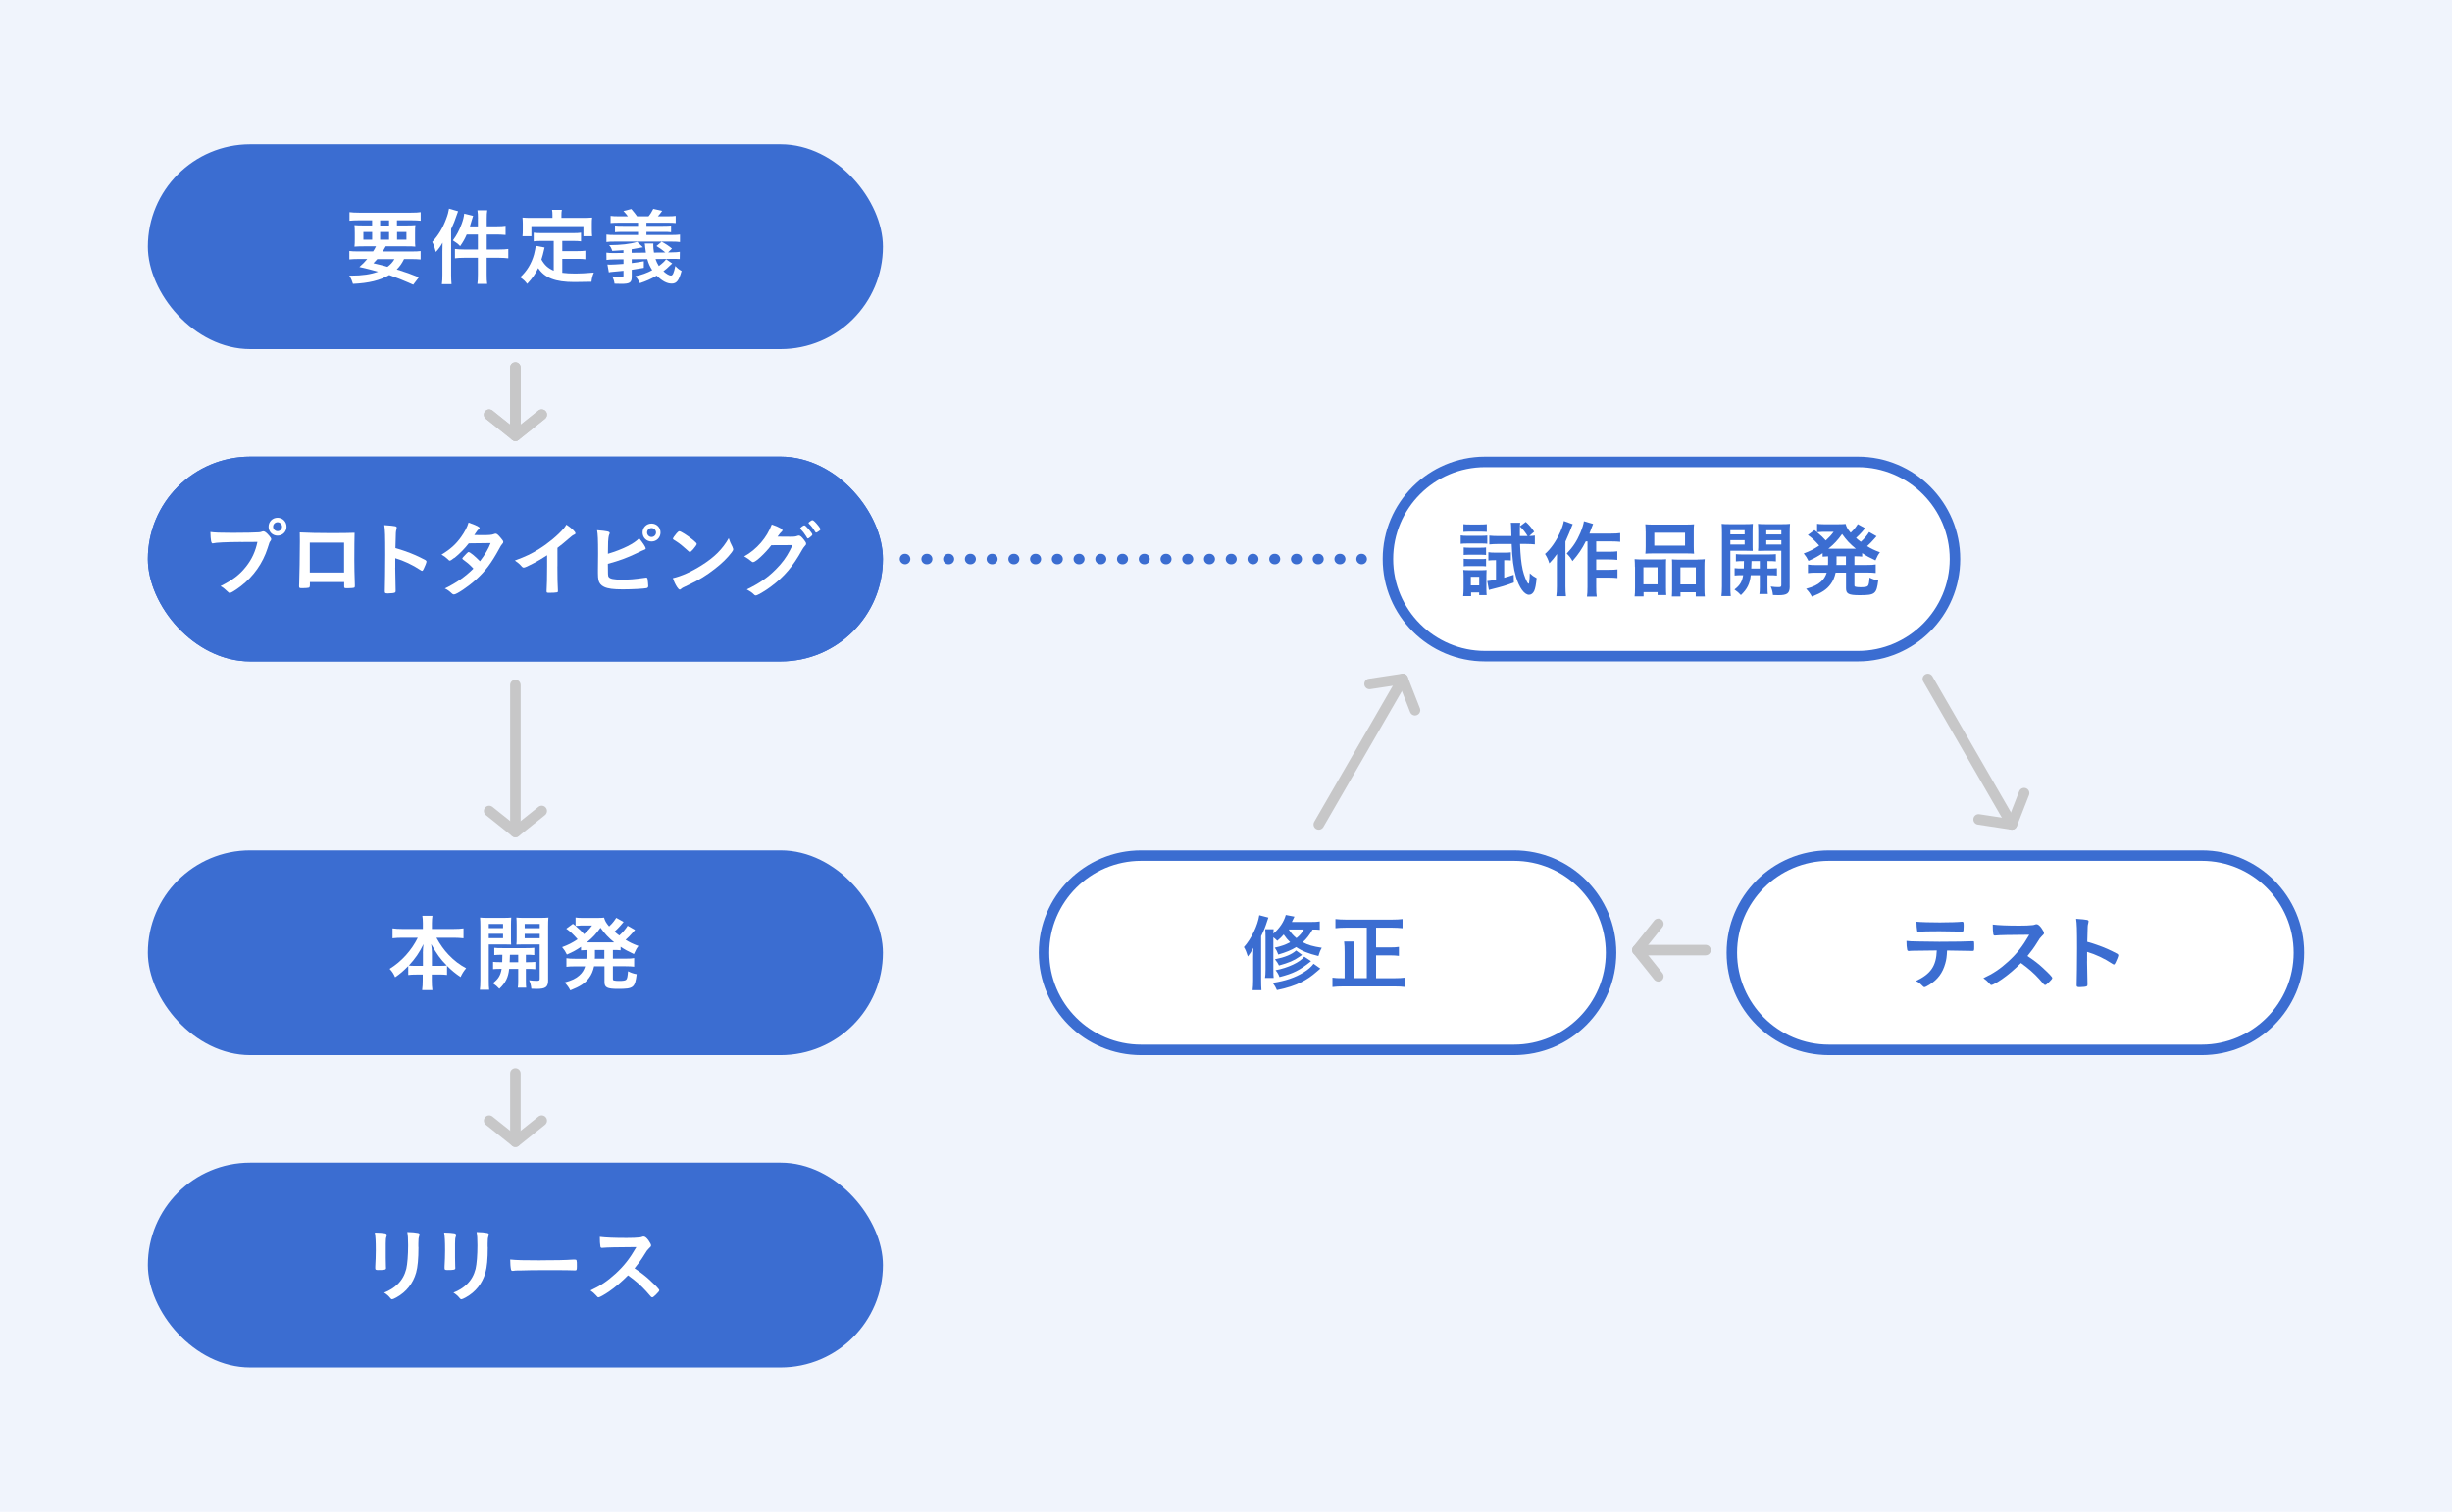 <?xml version="1.0" encoding="UTF-8"?><svg id="b" xmlns="http://www.w3.org/2000/svg" viewBox="0 0 467 288"><defs><style>.d{fill:#fff;}.e{fill:#f0f4fc;}.f{fill:#c7c7c8;}.g{fill:#3b6dd1;}</style></defs><g id="c"><g><rect class="e" width="467" height="288"/><g><g><rect class="g" x="28.16" y="27.5" width="140" height="39" rx="19.5" ry="19.5"/><g><path class="d" d="M71.05,47.91c.26-.4,.34-.53,.56-.98h-2.32c-.78,0-1.34,.02-1.78,.06,.05-.45,.06-.82,.06-1.49v-1.06c0-.69-.02-1.1-.06-1.55,.53,.05,.96,.06,1.71,.06h1.65v-.98h-2.53c-.72,0-1.3,.03-1.78,.08v-1.63c.45,.06,1.04,.1,1.9,.1h9.75c.9,0,1.49-.03,1.91-.1v1.63c-.5-.05-1.06-.08-1.78-.08h-2.74v.98h1.78c.8,0,1.25-.02,1.73-.06-.05,.4-.06,.8-.06,1.54v1.06c0,.77,0,1.12,.05,1.5-.35-.05-.88-.06-1.75-.06h-3.89c-.32,.59-.34,.61-.56,.98h5.43c.91,0,1.34-.02,1.78-.08v1.6c-.5-.05-1.04-.08-1.78-.08h-1.38c-.4,.82-.8,1.39-1.39,1.98,1.9,.59,2.51,.82,4.21,1.5l-1.07,1.41c-.38-.16-.7-.3-.9-.4q-1.3-.59-3.67-1.44c-1.78,1.02-3.89,1.54-6.91,1.68-.19-.62-.3-.9-.7-1.57h.34c2.13,0,3.76-.24,5.15-.75-1.63-.45-1.84-.5-3.57-.9,.7-.62,.99-.91,1.5-1.52h-1.63c-.74,0-1.28,.03-1.78,.08v-1.6c.43,.06,.91,.08,1.78,.08h2.74Zm-1.84-3.71v1.47h1.67v-1.47h-1.67Zm2.66,5.15c-.22,.26-.35,.4-.75,.8q.54,.14,1.76,.42c.18,.05,.38,.11,.91,.26,.58-.42,.99-.87,1.34-1.47h-3.26Zm.53-6.39h1.7v-.98h-1.7v.98Zm0,2.71h1.7v-1.47h-1.7v1.47Zm3.22,0h1.79v-1.47h-1.79v1.47Z"/><path class="d" d="M84.26,47.91c0-.53,0-.86,.03-1.68-.37,.69-.71,1.17-1.28,1.78-.26-.99-.38-1.36-.69-1.91,1.17-1.26,2-2.64,2.64-4.35,.32-.83,.46-1.39,.56-2l1.73,.5c-.1,.24-.13,.32-.26,.71-.38,1.15-.54,1.55-1.07,2.69v8.71c0,.67,.03,1.2,.08,1.78h-1.84c.08-.61,.1-1.07,.1-1.79v-4.42Zm6.77-6.23c0-.72-.02-1.1-.1-1.62h1.87c-.08,.51-.1,.86-.1,1.63v1.42h1.92c.77,0,1.23-.03,1.67-.1v1.75c-.74-.06-1.15-.08-1.65-.08h-1.94v2.85h2.4c.74,0,1.22-.03,1.71-.1v1.78c-.51-.06-1.06-.1-1.7-.1h-2.42v3.2c0,.85,.02,1.22,.1,1.78h-1.87c.08-.56,.1-.98,.1-1.78v-3.2h-2.64c-.71,0-1.26,.03-1.73,.1v-1.78c.45,.06,.98,.1,1.73,.1h2.64v-2.85h-2.13c-.37,.85-.67,1.38-1.25,2.22-.43-.46-.51-.53-1.38-1.1,.71-.96,1.22-1.94,1.67-3.15,.27-.75,.42-1.34,.48-1.95l1.7,.42c-.11,.35-.14,.45-.29,.93-.13,.48-.19,.67-.32,1.07h1.52v-1.44Z"/><path class="d" d="M105.48,45.9h-2.26c-.67,0-1.12,.02-1.57,.08v-1.65c.42,.06,.85,.08,1.57,.08h5.87c.74,0,1.15-.02,1.57-.08v1.65c-.42-.06-.88-.08-1.57-.08h-2v1.94h2.88c.7,0,1.1-.02,1.52-.08v1.63c-.45-.06-.85-.08-1.52-.08h-2.88v2.66c.77,.1,1.58,.14,2.51,.14,.88,0,1.92-.05,3.5-.18-.26,.62-.37,1.02-.45,1.75-1.23,.03-2.1,.05-3.28,.05-3.6,0-5.62-.78-6.87-2.66-.51,1.1-1.09,1.92-2.1,3.01-.42-.56-.62-.75-1.33-1.26,1.25-1.12,2.16-2.61,2.64-4.34,.16-.61,.3-1.31,.3-1.65l1.71,.32c-.06,.24-.08,.29-.22,.91-.06,.32-.13,.53-.38,1.38,.62,1.09,1.25,1.66,2.34,2.13v-5.67Zm-.26-4.95c0-.38-.02-.64-.08-.98h1.87c-.06,.34-.08,.56-.08,.96v.58h4.15c.62,0,1.17-.02,1.7-.06-.05,.37-.06,.7-.06,1.14v1.2c0,.46,.02,.82,.06,1.22h-1.66v-1.94h-9.91v1.94h-1.7c.05-.37,.06-.7,.06-1.22v-1.2c0-.4-.02-.8-.06-1.14,.53,.05,1.07,.06,1.71,.06h4v-.56Z"/><path class="d" d="M128.03,50.19q-.11,.1-.42,.38c-.42,.42-.78,.75-1.26,1.1,.51,.48,1.12,.83,1.42,.83,.35,0,.56-.43,.85-1.83,.37,.42,.75,.72,1.19,.94-.5,1.83-.95,2.42-1.87,2.42s-1.84-.5-2.87-1.52c-1.12,.66-2,1.04-3.2,1.44-.24-.53-.48-.9-.87-1.33,1.14-.22,2.29-.64,3.22-1.15-.46-.72-.69-1.23-.94-2.11l-2.96,.02v.74c.96-.11,1.23-.16,2.3-.35v1.26c-.88,.16-1.57,.27-2.3,.37v1.34c0,1.09-.38,1.34-1.97,1.34-.34,0-.5,0-1.31-.03-.06-.48-.18-.86-.42-1.39,.64,.08,1.23,.13,1.62,.13,.45,0,.51-.03,.51-.29v-.91c-.32,.03-.51,.05-.83,.08-.61,.05-1.03,.08-1.19,.11q-.22,.03-.48,.05c-.08,0-.16,.02-.29,.06l-.27-1.5c.26,.03,.4,.03,.5,.03,.51,0,1.31-.05,2.56-.14v-.88l-1.75,.02c-.7,.02-1.06,.03-1.49,.1l-.02-1.39c.43,.06,.77,.08,1.22,.08h.27l1.76-.02v-.53q-.54,.05-2.13,.14c-.21-.59-.32-.82-.61-1.09,2.32-.02,4-.22,5.36-.62l1.1,1.02q-1.54,.29-2.16,.38v.67l2.72-.03q-.1-.61-.13-.96c-.03-.45-.05-.59-.1-.78h1.65c-.02,.1-.02,.14-.02,.27,0,.4,.03,.86,.13,1.46l2.18-.02c-.54-.46-1.17-.91-1.7-1.22l.98-.83c.85,.46,1.33,.78,1.97,1.31l-.74,.72h.59c.9-.02,1.23-.03,1.65-.11l-.02,1.38c-.27-.03-.38-.03-.67-.03h-.96l-2.99,.03c.19,.53,.35,.86,.64,1.33,.67-.5,1.15-.94,1.38-1.3l1.15,.8Zm-8.44-8.98c-.26-.35-.43-.56-.85-1.01l1.5-.38q.74,.86,1.09,1.39h2.19c.34-.4,.62-.85,.9-1.42l1.7,.38c-.29,.42-.58,.77-.83,1.04h1.82c.83,0,1.18-.02,1.58-.08v1.36c-.48-.05-.86-.06-1.58-.06h-3.99v.59h3.17c.82,0,1.15-.02,1.52-.06v1.28c-.48-.05-.72-.06-1.52-.06h-3.17v.59h4.77c.75,0,1.2-.03,1.62-.08v1.42c-.45-.06-.82-.08-1.62-.08h-10.77c-.82,0-1.23,.02-1.62,.08v-1.42c.43,.06,.87,.08,1.62,.08h4.4v-.59h-2.87c-.8,0-1.06,.02-1.52,.06v-1.28c.38,.05,.71,.06,1.52,.06h2.87v-.59h-3.63c-.72,0-1.09,.02-1.6,.06v-1.36c.43,.06,.8,.08,1.6,.08h1.7Z"/></g></g><g><rect class="g" x="28.16" y="87" width="140" height="39" rx="19.5" ry="19.5"/><g><path class="d" d="M45.96,103.25c-2.87,.02-4.88,.11-5.39,.26-.02,.02-.03,.02-.05,.02-.3,0-.4-.53-.45-2.18,.78,.11,1.81,.16,4.18,.16,2.14,0,4.66-.05,5.06-.1,.29-.03,.38-.05,.67-.16,.08-.03,.11-.03,.18-.03,.27,0,.61,.26,1.12,.86,.3,.38,.37,.48,.37,.66,0,.11-.05,.21-.16,.35-.16,.19-.18,.24-.53,1.36-.9,2.82-2.67,5.35-5.07,7.2-.96,.74-1.87,1.3-2.11,1.3-.18,0-.21-.02-.58-.38-.43-.43-.77-.69-1.2-.91,2.35-1.18,3.63-2.16,4.87-3.73,1.1-1.39,1.79-2.9,2.16-4.69q-1.25,.02-3.06,.02Zm8.61-2.91c0,.96-.75,1.71-1.71,1.71s-1.71-.75-1.71-1.71,.75-1.71,1.71-1.71,1.71,.75,1.71,1.71Zm-2.56,0c0,.46,.38,.85,.85,.85s.85-.38,.85-.85-.38-.85-.85-.85-.85,.38-.85,.85Z"/><path class="d" d="M59,111.61c0,.18-.05,.29-.14,.34-.13,.05-.7,.1-1.31,.1-.54,0-.59-.03-.59-.42,0-.08,0-.26,.02-.51,.05-.85,.13-6,.13-8.04,0-.42,0-1.18-.02-1.65,1.39,.08,3.58,.13,5.97,.13,1.95,0,3.49-.02,4.47-.06-.03,.66-.05,3.17-.05,5.25,0,1.22,.03,2.71,.1,4.66v.22c0,.19-.03,.29-.13,.32-.1,.06-.74,.11-1.26,.11-.61,0-.64-.02-.64-.35v-.82h-6.53v.72Zm6.53-8.24h-6.53v5.7h6.53v-5.7Z"/><path class="d" d="M75.27,108.15c0,.98,.05,3.59,.08,4.34v.08c0,.14-.03,.26-.11,.3-.11,.1-.75,.18-1.34,.18-.51,0-.61-.05-.61-.37v-.06c.03-.42,.08-5.03,.08-6.93,0-3.68-.03-4.72-.18-5.65,1.15,.08,1.67,.13,2.13,.22,.16,.05,.24,.13,.24,.26q0,.08-.06,.35c-.06,.19-.1,.42-.11,.67,0,.03-.03,.99-.08,2.88q1.14,.32,1.79,.56c1.6,.56,2.51,.98,3.94,1.73,.13,.1,.19,.18,.19,.27,0,.16-.29,.93-.54,1.41-.13,.27-.21,.35-.3,.35-.06,0-.14-.03-.26-.11-1.57-1.04-3.22-1.81-4.85-2.29v1.81Z"/><path class="d" d="M86.54,106.26c-.48,.38-.74,.54-.86,.54s-.14,0-.45-.32c-.29-.29-.69-.58-1.14-.82,1.71-1.04,2.74-1.97,3.73-3.36,.67-.94,1.17-1.87,1.42-2.75,1.7,.62,2.1,.83,2.1,1.06,0,.08-.05,.14-.21,.26-.16,.11-.37,.4-.8,1.06h.29c.56,.02,.96,.02,1.06,.02,1.55,0,1.95-.03,2.45-.22,.13-.05,.18-.06,.27-.06,.22,0,.45,.18,.94,.77,.4,.45,.51,.64,.51,.82,0,.14-.05,.22-.22,.4-.13,.13-.32,.43-.56,.9-1.5,2.74-2.62,4.24-4.43,5.87-1.42,1.3-3.68,2.82-4.18,2.82-.14,0-.27-.06-.4-.19-.48-.46-.88-.75-1.34-.95,2.21-1.07,3.92-2.27,5.44-3.79q-.11-.11-.46-.48c-.34-.35-.7-.66-1.52-1.26-.1-.08-.13-.13-.13-.19,0-.08,.21-.32,.77-.9,.27-.27,.34-.32,.43-.32,.26,0,1.2,.77,2.16,1.75,.96-1.25,1.65-2.43,2.03-3.46q-1.83,.03-4.16,.05c-.74,.96-1.66,1.91-2.74,2.79Z"/><path class="d" d="M106.16,107.89c0,2.02,.03,3.51,.1,4.59v.11c0,.18-.05,.24-.21,.26-.21,.05-.88,.08-1.41,.08-.5,0-.54-.03-.54-.3v-.08c.06-.82,.1-2.64,.1-4.66v-2.11c-1.09,.7-1.62,1.02-2.54,1.5-1.15,.61-1.71,.85-1.92,.85-.13,0-.22-.05-.34-.18-.46-.53-.72-.74-1.34-1.17,2.05-.75,3.22-1.31,4.64-2.21,1.76-1.1,3.6-2.64,4.64-3.87,.22-.26,.32-.4,.53-.75,1.01,.67,1.73,1.34,1.73,1.65,0,.1-.06,.18-.26,.26-.29,.13-.4,.21-1.15,.86-.71,.62-1.39,1.18-2.02,1.65v3.52Z"/><path class="d" d="M115.91,109.89c.24,.38,.96,.53,2.51,.53s2.26-.06,4.5-.37c.05-.02,.1-.02,.14-.02,.16,0,.24,.08,.27,.26,.05,.26,.13,1.06,.13,1.33,0,.24-.08,.35-.3,.42-.5,.11-2.74,.24-4.56,.24s-2.8-.13-3.55-.48c-.58-.27-.93-.72-1.06-1.26-.08-.4-.11-.75-.11-1.39v-.62c.03-1.68,.03-1.89,.03-2.99,0-2.77-.05-3.78-.19-4.53,1.97,.16,2.4,.26,2.4,.56,0,.08-.02,.11-.1,.29-.05,.11-.1,.32-.14,.64-.06,.48-.08,.85-.08,1.7-.02,.62-.02,1.06-.02,1.3,2.77-.82,5.03-1.94,5.95-2.96,.78,.98,1.25,1.71,1.25,1.94,0,.14-.06,.19-.38,.3-.22,.08-.64,.26-1.26,.58-1.97,.94-3.38,1.46-5.57,2.05,0,2,.02,2.3,.14,2.51Zm9.89-8.44c0,.96-.75,1.71-1.71,1.71s-1.71-.75-1.71-1.71,.75-1.71,1.71-1.71,1.71,.75,1.71,1.71Zm-2.56,0c0,.46,.38,.85,.85,.85s.85-.38,.85-.85-.38-.85-.85-.85-.85,.38-.85,.85Z"/><path class="d" d="M139.53,104.28c.08,.16,.11,.27,.11,.37,0,.16-.06,.27-.27,.56-.88,1.15-1.83,2.08-3.25,3.18-1.6,1.25-2.96,2.08-4.88,2.99-1.23,.58-1.3,.61-1.49,.78-.13,.13-.19,.16-.29,.16-.14,0-.27-.13-.51-.48-.32-.48-.62-1.14-.8-1.7,1.62-.37,3.55-1.23,5.43-2.42,2.47-1.55,4.02-3.09,5.22-5.19,.18,.59,.32,.91,.74,1.73Zm-10.66-2.69c.27-.3,.38-.38,.53-.38,.3,.02,1.5,.78,2.5,1.58,.61,.5,.8,.7,.8,.86,0,.11-.29,.54-.67,.98-.35,.4-.53,.54-.66,.54q-.11,0-.77-.62c-.42-.4-1.25-1.07-1.67-1.33q-.56-.37-.67-.43c-.06-.05-.1-.1-.1-.14,0-.14,.3-.59,.71-1.06Z"/><path class="d" d="M146.91,103.86c-1.1,1.47-2.99,3.23-3.46,3.23-.14,0-.21-.03-.53-.3-.24-.21-.66-.5-1.18-.8,1.14-.61,2.3-1.57,3.19-2.61,.94-1.12,1.5-2.05,2.06-3.46,.78,.26,1.2,.45,1.73,.74,.22,.13,.3,.22,.3,.37,0,.11-.05,.21-.19,.3-.16,.13-.32,.32-.74,.9l2.38,.02c.86,0,1.02-.02,1.5-.19,.06-.02,.11-.03,.18-.03,.26,0,.53,.24,.99,.83,.3,.38,.38,.54,.38,.72s-.05,.26-.27,.48c-.13,.13-.34,.43-.5,.72-1.73,3.12-3.39,5.09-5.94,6.98-1.1,.83-2.56,1.68-2.87,1.68-.13,0-.24-.06-.38-.22-.27-.29-.7-.59-1.33-.93,2.34-1.12,3.97-2.24,5.57-3.86,1.14-1.14,1.94-2.22,2.64-3.57,.14-.27,.24-.48,.5-1.01l-4.05,.02Zm7.62-1.73c-.35,.3-.56,.45-.66,.45s-.1,0-.38-.48c-.26-.43-.64-.93-1.01-1.3-.06-.06-.08-.1-.08-.14,0-.13,.61-.58,.78-.58,.13,0,.32,.16,.8,.7,.43,.5,.74,.93,.74,1.04s-.05,.18-.19,.3Zm.72-.82c-.38-.66-.75-1.12-1.18-1.54-.06-.06-.08-.1-.08-.13,0-.08,.08-.16,.35-.35,.21-.16,.3-.19,.42-.19,.18,.02,.59,.42,1.14,1.12,.22,.29,.37,.53,.37,.61s-.05,.16-.24,.3c-.26,.19-.5,.34-.59,.34-.06,0-.11-.03-.18-.16Z"/></g></g><g><path class="f" d="M98.16,84c-.55,0-1-.45-1-1v-13c0-.55,.45-1,1-1s1,.45,1,1v13c0,.55-.45,1-1,1Z"/><path class="f" d="M98.16,84c-.22,0-.44-.07-.62-.22l-5-4c-.43-.35-.5-.97-.16-1.41,.35-.43,.97-.5,1.41-.16l4.38,3.5,4.38-3.5c.43-.35,1.06-.27,1.41,.16,.34,.43,.27,1.06-.16,1.41l-5,4c-.18,.15-.4,.22-.62,.22Z"/></g><g><rect class="g" x="28.16" y="87" width="140" height="39" rx="19.5" ry="19.5"/><g><path class="d" d="M45.96,103.25c-2.87,.02-4.88,.11-5.39,.26-.02,.02-.03,.02-.05,.02-.3,0-.4-.53-.45-2.18,.78,.11,1.81,.16,4.18,.16,2.14,0,4.66-.05,5.06-.1,.29-.03,.38-.05,.67-.16,.08-.03,.11-.03,.18-.03,.27,0,.61,.26,1.12,.86,.3,.38,.37,.48,.37,.66,0,.11-.05,.21-.16,.35-.16,.19-.18,.24-.53,1.36-.9,2.82-2.67,5.35-5.07,7.2-.96,.74-1.87,1.3-2.11,1.3-.18,0-.21-.02-.58-.38-.43-.43-.77-.69-1.2-.91,2.35-1.18,3.63-2.16,4.87-3.73,1.1-1.39,1.79-2.9,2.16-4.69q-1.25,.02-3.06,.02Zm8.61-2.91c0,.96-.75,1.71-1.71,1.71s-1.71-.75-1.71-1.71,.75-1.71,1.71-1.71,1.71,.75,1.71,1.71Zm-2.56,0c0,.46,.38,.85,.85,.85s.85-.38,.85-.85-.38-.85-.85-.85-.85,.38-.85,.85Z"/><path class="d" d="M59,111.61c0,.18-.05,.29-.14,.34-.13,.05-.7,.1-1.31,.1-.54,0-.59-.03-.59-.42,0-.08,0-.26,.02-.51,.05-.85,.13-6,.13-8.04,0-.42,0-1.18-.02-1.65,1.39,.08,3.58,.13,5.97,.13,1.95,0,3.49-.02,4.47-.06-.03,.66-.05,3.17-.05,5.25,0,1.22,.03,2.71,.1,4.66v.22c0,.19-.03,.29-.13,.32-.1,.06-.74,.11-1.26,.11-.61,0-.64-.02-.64-.35v-.82h-6.53v.72Zm6.53-8.24h-6.53v5.7h6.53v-5.7Z"/><path class="d" d="M75.27,108.15c0,.98,.05,3.59,.08,4.34v.08c0,.14-.03,.26-.11,.3-.11,.1-.75,.18-1.34,.18-.51,0-.61-.05-.61-.37v-.06c.03-.42,.08-5.03,.08-6.93,0-3.68-.03-4.72-.18-5.65,1.15,.08,1.67,.13,2.13,.22,.16,.05,.24,.13,.24,.26q0,.08-.06,.35c-.06,.19-.1,.42-.11,.67,0,.03-.03,.99-.08,2.88q1.14,.32,1.79,.56c1.6,.56,2.51,.98,3.94,1.73,.13,.1,.19,.18,.19,.27,0,.16-.29,.93-.54,1.41-.13,.27-.21,.35-.3,.35-.06,0-.14-.03-.26-.11-1.57-1.04-3.22-1.81-4.85-2.29v1.81Z"/><path class="d" d="M86.54,106.26c-.48,.38-.74,.54-.86,.54s-.14,0-.45-.32c-.29-.29-.69-.58-1.14-.82,1.71-1.04,2.74-1.97,3.73-3.36,.67-.94,1.17-1.87,1.42-2.75,1.7,.62,2.1,.83,2.1,1.06,0,.08-.05,.14-.21,.26-.16,.11-.37,.4-.8,1.06h.29c.56,.02,.96,.02,1.06,.02,1.55,0,1.95-.03,2.45-.22,.13-.05,.18-.06,.27-.06,.22,0,.45,.18,.94,.77,.4,.45,.51,.64,.51,.82,0,.14-.05,.22-.22,.4-.13,.13-.32,.43-.56,.9-1.5,2.74-2.62,4.24-4.43,5.87-1.42,1.3-3.68,2.82-4.18,2.82-.14,0-.27-.06-.4-.19-.48-.46-.88-.75-1.34-.95,2.21-1.07,3.92-2.27,5.44-3.79q-.11-.11-.46-.48c-.34-.35-.7-.66-1.52-1.26-.1-.08-.13-.13-.13-.19,0-.08,.21-.32,.77-.9,.27-.27,.34-.32,.43-.32,.26,0,1.2,.77,2.16,1.75,.96-1.25,1.65-2.43,2.03-3.46q-1.83,.03-4.16,.05c-.74,.96-1.66,1.91-2.74,2.79Z"/><path class="d" d="M106.16,107.89c0,2.02,.03,3.51,.1,4.59v.11c0,.18-.05,.24-.21,.26-.21,.05-.88,.08-1.41,.08-.5,0-.54-.03-.54-.3v-.08c.06-.82,.1-2.64,.1-4.66v-2.11c-1.09,.7-1.62,1.02-2.54,1.5-1.15,.61-1.71,.85-1.92,.85-.13,0-.22-.05-.34-.18-.46-.53-.72-.74-1.34-1.17,2.05-.75,3.22-1.31,4.64-2.21,1.76-1.1,3.6-2.64,4.64-3.87,.22-.26,.32-.4,.53-.75,1.01,.67,1.73,1.34,1.73,1.65,0,.1-.06,.18-.26,.26-.29,.13-.4,.21-1.15,.86-.71,.62-1.39,1.18-2.02,1.65v3.52Z"/><path class="d" d="M115.91,109.89c.24,.38,.96,.53,2.51,.53s2.26-.06,4.5-.37c.05-.02,.1-.02,.14-.02,.16,0,.24,.08,.27,.26,.05,.26,.13,1.06,.13,1.33,0,.24-.08,.35-.3,.42-.5,.11-2.74,.24-4.56,.24s-2.8-.13-3.55-.48c-.58-.27-.93-.72-1.06-1.26-.08-.4-.11-.75-.11-1.39v-.62c.03-1.68,.03-1.89,.03-2.99,0-2.77-.05-3.78-.19-4.53,1.97,.16,2.4,.26,2.4,.56,0,.08-.02,.11-.1,.29-.05,.11-.1,.32-.14,.64-.06,.48-.08,.85-.08,1.7-.02,.62-.02,1.06-.02,1.3,2.77-.82,5.03-1.94,5.95-2.96,.78,.98,1.25,1.71,1.25,1.94,0,.14-.06,.19-.38,.3-.22,.08-.64,.26-1.26,.58-1.97,.94-3.38,1.46-5.57,2.05,0,2,.02,2.3,.14,2.51Zm9.89-8.44c0,.96-.75,1.71-1.71,1.71s-1.71-.75-1.71-1.71,.75-1.71,1.71-1.71,1.71,.75,1.71,1.71Zm-2.56,0c0,.46,.38,.85,.85,.85s.85-.38,.85-.85-.38-.85-.85-.85-.85,.38-.85,.85Z"/><path class="d" d="M139.53,104.28c.08,.16,.11,.27,.11,.37,0,.16-.06,.27-.27,.56-.88,1.15-1.83,2.08-3.25,3.18-1.6,1.25-2.96,2.08-4.88,2.99-1.23,.58-1.3,.61-1.49,.78-.13,.13-.19,.16-.29,.16-.14,0-.27-.13-.51-.48-.32-.48-.62-1.14-.8-1.7,1.62-.37,3.55-1.23,5.43-2.42,2.47-1.55,4.02-3.09,5.22-5.19,.18,.59,.32,.91,.74,1.73Zm-10.66-2.69c.27-.3,.38-.38,.53-.38,.3,.02,1.5,.78,2.5,1.58,.61,.5,.8,.7,.8,.86,0,.11-.29,.54-.67,.98-.35,.4-.53,.54-.66,.54q-.11,0-.77-.62c-.42-.4-1.25-1.07-1.67-1.33q-.56-.37-.67-.43c-.06-.05-.1-.1-.1-.14,0-.14,.3-.59,.71-1.06Z"/><path class="d" d="M146.91,103.86c-1.1,1.47-2.99,3.23-3.46,3.23-.14,0-.21-.03-.53-.3-.24-.21-.66-.5-1.18-.8,1.14-.61,2.3-1.57,3.19-2.61,.94-1.12,1.5-2.05,2.06-3.46,.78,.26,1.2,.45,1.73,.74,.22,.13,.3,.22,.3,.37,0,.11-.05,.21-.19,.3-.16,.13-.32,.32-.74,.9l2.38,.02c.86,0,1.02-.02,1.5-.19,.06-.02,.11-.03,.18-.03,.26,0,.53,.24,.99,.83,.3,.38,.38,.54,.38,.72s-.05,.26-.27,.48c-.13,.13-.34,.43-.5,.72-1.73,3.12-3.39,5.09-5.94,6.98-1.1,.83-2.56,1.68-2.87,1.68-.13,0-.24-.06-.38-.22-.27-.29-.7-.59-1.33-.93,2.34-1.12,3.97-2.24,5.57-3.86,1.14-1.14,1.94-2.22,2.64-3.57,.14-.27,.24-.48,.5-1.01l-4.05,.02Zm7.62-1.73c-.35,.3-.56,.45-.66,.45s-.1,0-.38-.48c-.26-.43-.64-.93-1.01-1.3-.06-.06-.08-.1-.08-.14,0-.13,.61-.58,.78-.58,.13,0,.32,.16,.8,.7,.43,.5,.74,.93,.74,1.04s-.05,.18-.19,.3Zm.72-.82c-.38-.66-.75-1.12-1.18-1.54-.06-.06-.08-.1-.08-.13,0-.08,.08-.16,.35-.35,.21-.16,.3-.19,.42-.19,.18,.02,.59,.42,1.14,1.12,.22,.29,.37,.53,.37,.61s-.05,.16-.24,.3c-.26,.19-.5,.34-.59,.34-.06,0-.11-.03-.18-.16Z"/></g></g><g><path class="f" d="M98.16,84c-.55,0-1-.45-1-1v-13c0-.55,.45-1,1-1s1,.45,1,1v13c0,.55-.45,1-1,1Z"/><path class="f" d="M98.16,84c-.22,0-.44-.07-.62-.22l-5-4c-.43-.35-.5-.97-.16-1.41,.35-.43,.97-.5,1.41-.16l4.38,3.5,4.38-3.5c.43-.35,1.06-.27,1.41,.16,.34,.43,.27,1.06-.16,1.41l-5,4c-.18,.15-.4,.22-.62,.22Z"/></g><g><rect class="g" x="28.16" y="162" width="140" height="39" rx="19.5" ry="19.5"/><g><path class="d" d="M76.59,178.65c-.66,0-1.23,.03-1.83,.1v-1.89c.62,.08,1.09,.11,1.83,.11h3.95v-1.09c0-.61-.03-.98-.1-1.42h1.92c-.06,.43-.1,.83-.1,1.41v1.1h4.16c.77,0,1.31-.03,1.86-.11v1.89c-.66-.06-1.17-.1-1.86-.1h-3.3c.72,1.3,1.44,2.32,2.3,3.22,1.04,1.1,2.14,1.94,3.36,2.58-.48,.58-.74,.98-1.06,1.68-.98-.67-1.7-1.25-2.58-2.13v1.73c-.46-.06-.9-.08-1.54-.08h-1.36v1.06c0,.74,.03,1.36,.11,1.91h-1.95c.08-.58,.11-1.18,.11-1.92v-1.04h-1.22c-.66,0-1.07,.02-1.54,.08v-1.71c-.88,.91-1.52,1.47-2.5,2.14-.3-.69-.53-1.04-1.04-1.6,2.29-1.42,4.16-3.51,5.35-5.91h-3.01Zm3.95,2.93c0-.46,.05-1.1,.11-1.71-.8,1.65-1.54,2.71-2.78,4.07,.37,.05,.64,.06,1.38,.06h1.3v-2.42Zm3.2,2.42c.72,0,.98-.02,1.36-.06-1.22-1.22-1.87-2.13-2.98-4.08,.1,.64,.14,1.26,.14,1.71v2.43h1.47Z"/><path class="d" d="M93.09,186.69c0,.91,.02,1.42,.08,1.87h-1.78c.06-.45,.1-.94,.1-1.9v-10.13c0-.82-.02-1.23-.06-1.73,.42,.05,.82,.06,1.57,.06h2.79c.82,0,1.17-.02,1.58-.06-.03,.46-.05,.88-.05,1.42v2.35c0,.7,0,.96,.03,1.38-.5-.02-.83-.03-1.41-.03h-2.85v6.77Zm0-9.88h2.72v-.8h-2.72v.8Zm0,1.92h2.72v-.83h-2.72v.83Zm2.56,4.58c.03-.54,.03-.74,.03-1.42-.72,0-1.12,.02-1.54,.06v-1.38c.42,.05,.83,.06,1.55,.06h4.47c.75,0,1.17-.02,1.6-.06v1.38c-.43-.05-.82-.06-1.6-.06v1.42h.22c.77,0,1.15-.02,1.58-.06v1.39c-.48-.05-.82-.06-1.58-.06h-.22v2.27c0,.7,.02,1.01,.06,1.31h-1.6c.06-.38,.08-.64,.08-1.31v-2.27h-1.73c-.16,1.62-.67,2.64-1.87,3.79-.4-.43-.69-.69-1.23-1.06,1.04-.8,1.46-1.49,1.67-2.74-.83,0-1.23,.02-1.63,.06v-1.39c.42,.05,.8,.06,1.58,.06h.16Zm1.47-1.42q0,.66-.05,1.42h1.63v-1.42h-1.58Zm7.28,4.79c0,1.36-.46,1.71-2.19,1.71-.26,0-.46,0-1.01-.03-.08-.69-.16-1.01-.42-1.62,.59,.08,1.06,.11,1.42,.11,.5,0,.59-.06,.59-.4v-6.53h-3.03c-.51,0-1.06,.02-1.41,.03,.05-.53,.05-.64,.05-1.38v-2.35c0-.61-.02-1.01-.05-1.42,.42,.05,.79,.06,1.57,.06h2.95c.77,0,1.15-.02,1.58-.06-.05,.56-.06,.95-.06,1.71v10.16Zm-4.47-9.86h2.87v-.8h-2.87v.8Zm0,1.92h2.87v-.83h-2.87v.83Z"/><path class="d" d="M111.68,180.99c-.53,.02-.64,.03-1.02,.06v-.67c-.91,.62-1.47,.93-2.69,1.47-.27-.56-.5-.91-.91-1.41,1.2-.45,1.89-.8,2.95-1.5-.9-1.02-1.38-1.47-2.16-2.02l1.27-.93q.26,.19,.5,.4v-1.6c.29,.05,.72,.08,1.25,.08h2.87c.72,0,.96-.02,1.31-.06,.16,.61,.37,.98,.96,1.68,.5-.48,.59-.59,.9-.98,.22-.29,.26-.34,.32-.45q.08-.13,.13-.21l1.41,.78q-.08,.08-.59,.7c-.27,.32-.77,.82-1.14,1.15,.38,.34,.54,.46,.91,.74,.66-.59,1.22-1.25,1.59-1.86l1.41,.8c-.08,.08-.14,.16-.42,.48-.38,.45-.9,.98-1.38,1.41,.85,.51,1.31,.74,2.45,1.17-.35,.45-.45,.62-.87,1.54-1.23-.58-1.73-.85-2.53-1.39v.67c-.45-.05-.74-.06-1.47-.06v1.65h2.43c.77,0,1.15-.02,1.62-.1v1.63c-.46-.05-.93-.08-1.62-.08h-2.43v2.31c0,.3,.02,.35,.24,.4,.19,.05,.5,.08,.91,.08,.82,0,1.22-.06,1.39-.24,.18-.16,.27-.62,.34-1.6,.58,.3,1.06,.45,1.65,.56-.32,2.58-.61,2.8-3.55,2.8-2.08,0-2.58-.26-2.58-1.31v-2.99h-1.98c-.21,.93-.5,1.6-.96,2.21-.75,1.02-1.68,1.62-3.57,2.37-.29-.58-.61-1.01-1.09-1.5,1.42-.4,2.16-.75,2.83-1.36,.54-.48,.85-.98,1.09-1.71h-1.95c-.7,0-1.12,.02-1.62,.08v-1.63c.46,.08,.86,.1,1.62,.1h2.19c0-.21,.02-.3,.02-.46v-1.18Zm-1.17-4.66c-.27,0-.62,.03-.91,.06,.82,.7,1.17,1.02,1.66,1.58,.66-.61,1.04-1.02,1.5-1.65h-2.26Zm6.47,3.2c-1.14-.94-1.76-1.6-2.61-2.79-.86,1.2-1.5,1.89-2.61,2.79h5.22Zm-3.67,2.77c0,.11-.02,.18-.02,.34h1.81v-1.65h-1.79v1.31Z"/></g></g><g><rect class="g" x="28.16" y="221.5" width="140" height="39" rx="19.5" ry="19.5"/><g><path class="d" d="M73.47,239.64c0,.37,.02,1.1,.03,1.55,0,.16,.02,.32,.02,.38,0,.32-.22,.38-1.47,.38-.48,0-.58-.06-.58-.34v-.32c.06-1.25,.1-1.94,.1-3.07,0-1.86-.05-2.58-.18-3.41,.82,.02,1.57,.06,1.94,.14,.22,.05,.35,.16,.35,.35,0,.08-.02,.13-.05,.22-.13,.32-.16,.62-.16,1.39v2.71Zm6.23-2.08c0,2.29-.14,3.78-.45,4.9-.58,2.03-1.86,3.67-3.75,4.71-.4,.22-.7,.35-.82,.35s-.19-.05-.3-.18c-.37-.46-.66-.72-1.22-1.09,1.02-.38,1.89-.93,2.59-1.62,.82-.8,1.34-1.76,1.63-2.91,.21-.91,.35-2.64,.35-4.48,0-1.3-.05-1.94-.16-2.53,.96,.02,1.54,.08,2.03,.18,.21,.05,.3,.13,.3,.29,0,.08-.02,.14-.06,.29-.13,.35-.16,.67-.16,1.42v.67Z"/><path class="d" d="M86.67,239.64c0,.37,.02,1.1,.03,1.55,0,.16,.02,.32,.02,.38,0,.32-.22,.38-1.47,.38-.48,0-.58-.06-.58-.34v-.32c.06-1.25,.1-1.94,.1-3.07,0-1.86-.05-2.58-.18-3.41,.82,.02,1.57,.06,1.94,.14,.22,.05,.35,.16,.35,.35,0,.08-.02,.13-.05,.22-.13,.32-.16,.62-.16,1.39v2.71Zm6.23-2.08c0,2.29-.14,3.78-.45,4.9-.58,2.03-1.86,3.67-3.75,4.71-.4,.22-.7,.35-.82,.35s-.19-.05-.3-.18c-.37-.46-.66-.72-1.22-1.09,1.02-.38,1.89-.93,2.59-1.62,.82-.8,1.34-1.76,1.63-2.91,.21-.91,.35-2.64,.35-4.48,0-1.3-.05-1.94-.16-2.53,.96,.02,1.54,.08,2.03,.18,.21,.05,.3,.13,.3,.29,0,.08-.02,.14-.06,.29-.13,.35-.16,.67-.16,1.42v.67Z"/><path class="d" d="M102.95,240.09c2.93,0,4.61-.03,6.23-.14h.21c.48,0,.48,.02,.48,1.3,0,.66-.05,.77-.32,.77h-.06c-1.06-.05-1.65-.05-6.28-.05-1.7,0-2.54,.02-4.02,.06h-.46c-.51,0-.59,.02-.9,.06-.08,0-.14,.02-.18,.02-.18,0-.29-.08-.32-.22-.1-.4-.16-1.22-.16-1.95,1.3,.13,2.43,.16,5.78,.16Z"/><path class="d" d="M123.92,244.03c1.02,.93,1.65,1.6,1.65,1.78,0,.14-.21,.4-.7,.88-.37,.35-.53,.46-.64,.46-.06,0-.14-.03-.24-.11q-.18-.21-.91-1.04c-.88-.99-2.08-2.05-3.47-3.04-1.06,1.1-2.48,2.3-3.63,3.09-.91,.62-1.78,1.1-1.97,1.1-.16,0-.18-.02-.56-.45-.22-.26-.59-.58-.99-.86,1.84-.85,3.2-1.76,4.72-3.15,1.65-1.5,2.74-2.9,4.02-5.11q-5.41,.03-6.29,.13c-.19,.02-.22,.02-.26,.02-.18,0-.27-.08-.3-.26-.08-.51-.11-.99-.11-1.84,1.09,.14,2.79,.21,5.11,.21,.94,0,1.94-.03,2.46-.1,.21-.02,.24-.03,.58-.14,.06-.03,.1-.03,.19-.03,.27,0,.56,.22,.94,.74,.3,.43,.48,.77,.48,.94,0,.19-.05,.26-.46,.64-.26,.26-.37,.38-.86,1.2-.48,.8-1.22,1.81-1.83,2.54,1.25,.83,2.1,1.47,3.09,2.4Z"/></g></g><g><path class="f" d="M98.16,218.5c-.55,0-1-.45-1-1v-13c0-.55,.45-1,1-1s1,.45,1,1v13c0,.55-.45,1-1,1Z"/><path class="f" d="M98.16,218.5c-.22,0-.44-.07-.62-.22l-5-4c-.43-.35-.5-.97-.16-1.41,.35-.43,.97-.5,1.41-.16l4.38,3.5,4.38-3.5c.43-.35,1.06-.27,1.41,.16,.34,.43,.27,1.06-.16,1.41l-5,4c-.18,.15-.4,.22-.62,.22Z"/></g><g><path class="f" d="M98.16,159.5c-.55,0-1-.45-1-1v-28c0-.55,.45-1,1-1s1,.45,1,1v28c0,.55-.45,1-1,1Z"/><path class="f" d="M98.16,159.5c-.22,0-.44-.07-.62-.22l-5-4c-.43-.35-.5-.97-.16-1.41,.35-.43,.97-.5,1.41-.16l4.38,3.5,4.38-3.5c.43-.35,1.06-.28,1.41,.16,.34,.43,.27,1.06-.16,1.41l-5,4c-.18,.15-.4,.22-.62,.22Z"/></g><g><g><g><rect class="d" x="263.34" y="87" width="110" height="39" rx="19.5" ry="19.5"/><path class="g" d="M353.84,89c9.65,0,17.5,7.85,17.5,17.5s-7.85,17.5-17.5,17.5h-71c-9.65,0-17.5-7.85-17.5-17.5s7.85-17.5,17.5-17.5h71m0-2h-71c-10.77,0-19.5,8.73-19.5,19.5s8.73,19.5,19.5,19.5h71c10.77,0,19.5-8.73,19.5-19.5s-8.73-19.5-19.5-19.5h0Z"/></g><g><path class="g" d="M278.21,102c.37,.06,.66,.08,1.23,.08h2.59c.61,0,.91-.02,1.23-.06v1.57c-.35-.05-.56-.05-1.17-.05h-2.66c-.54,0-.83,.02-1.23,.06v-1.6Zm.46,11.59c.05-.46,.08-1.01,.08-1.49v-2.34c0-.48-.02-.83-.06-1.18,.35,.03,.56,.05,1.2,.05h2.21c.53,0,.8-.02,1.02-.05-.02,.27-.03,.54-.03,1.1v2.62c0,.42,.02,.72,.05,1.07h-1.42v-.51h-1.54v.72h-1.5Zm.05-13.73c.37,.05,.64,.06,1.25,.06h1.95c.61,0,.86-.02,1.25-.06v1.47c-.35-.03-.7-.05-1.25-.05h-1.95c-.54,0-.86,.02-1.25,.05v-1.47Zm.05,4.43c.32,.03,.5,.05,.98,.05h2.34c.48,0,.69-.02,.94-.05v1.44c-.3-.03-.5-.05-.94-.05h-2.34c-.46,0-.7,.02-.98,.05v-1.44Zm0,2.16c.32,.03,.5,.05,.98,.05h2.34c.5,0,.62,0,.94-.05v1.44c-.29-.03-.5-.05-.98-.05h-2.32c-.46,0-.66,.02-.96,.05v-1.44Zm1.36,5.07h1.6v-1.65h-1.6v1.65Zm4.51-4.8c-.46,0-.82,.02-1.17,.06v-1.58c.42,.06,.75,.08,1.25,.08h1.94c.46,0,.77-.02,1.09-.06v1.55c-.3-.03-.58-.05-.93-.05h-.34v3.34c.59-.16,.9-.26,1.81-.56l.03,1.47c-1.74,.64-2.26,.78-4.24,1.28-.21,.05-.3,.08-.51,.14l-.32-1.7c.43-.03,.78-.08,1.67-.27v-3.71h-.27Zm6.59-4.61c.43,0,.74-.03,1.09-.08v1.68c-.53-.05-1.06-.08-1.67-.08h-1.15c.08,2.21,.22,3.59,.51,4.93,.24,1.07,.78,2.42,1.06,2.61,.02,0,.03,.02,.03,.02,0,.02,.02,.02,.02,.02,.05,0,.1-.08,.11-.24,.06-.35,.13-1.18,.13-1.76,.46,.43,.72,.62,1.3,.93-.13,1.31-.26,1.94-.46,2.42-.22,.48-.58,.75-.99,.75-.88,0-1.86-1.34-2.48-3.41-.48-1.63-.72-3.47-.82-6.26h-2.61c-.58,0-1.15,.03-1.65,.08v-1.68c.5,.05,.99,.08,1.68,.08h2.53l-.05-1.71c0-.29-.02-.51-.06-.82h1.78c-.05,.35-.06,.58-.06,1.33v1.2h1.47c-.42-.69-.86-1.26-1.47-1.84l1.12-.85c.58,.5,1.07,1.06,1.6,1.86l-.94,.83Z"/><path class="g" d="M299.54,99.86c-.18,.38-.21,.48-.35,.86q-.26,.69-1.04,2.45v8.52c0,.7,.03,1.34,.1,1.9h-1.84c.08-.59,.11-1.09,.11-1.9v-4.39c0-.38,0-.61,.03-1.76-.54,.75-.93,1.22-1.47,1.78-.21-.7-.42-1.15-.82-1.79,1.15-1.02,2.14-2.46,2.93-4.24,.35-.8,.54-1.41,.66-2.03l1.7,.61Zm2.48,3.28c-.67,1.38-1.46,2.53-2.53,3.75-.35-.62-.56-.9-1.09-1.44,1.17-1.22,1.92-2.37,2.58-3.92,.38-.91,.62-1.7,.69-2.23l1.75,.51c-.14,.37-.21,.51-.32,.82q-.21,.59-.38,1.02h4.18c.75,0,1.22-.03,1.68-.1v1.67c-.45-.05-.98-.08-1.66-.08h-2.91v1.97h2.5c.64,0,1.06-.03,1.52-.08v1.63c-.5-.05-.98-.08-1.54-.08h-2.48v1.97h2.51c.66,0,1.07-.02,1.54-.08v1.65c-.51-.05-.94-.08-1.54-.08h-2.51v1.78c0,.91,.02,1.42,.1,1.84h-1.86c.06-.45,.1-.91,.1-1.84v-8.68h-.3Z"/><path class="g" d="M311.38,107.99c0-.54-.02-.99-.06-1.47,.46,.05,.88,.06,1.49,.06h3.38c.45,0,.75-.02,1.14-.05-.03,.32-.03,.54-.03,1.34v4.1c0,.64,.02,1.02,.05,1.39h-1.65v-.56h-2.67v.82h-1.71c.06-.45,.08-.88,.08-1.68v-3.95Zm1.62,3.33h2.69v-3.25h-2.69v3.25Zm.42-10.08c0-.56-.02-.96-.06-1.36,.45,.05,.93,.06,1.75,.06h5.79c.83,0,1.34-.02,1.75-.06-.05,.37-.06,.77-.06,1.34v2.85c0,.62,.02,1.01,.06,1.41-.45-.03-.77-.05-1.58-.05h-6.1c-.82,0-1.17,.02-1.6,.05,.05-.42,.06-.83,.06-1.41v-2.83Zm1.65,2.71h5.86v-2.46h-5.86v2.46Zm8.23,2.64c.64,0,.99-.02,1.38-.06-.05,.43-.06,.85-.06,1.47v3.97c0,.85,.02,1.26,.08,1.67h-1.73v-.82h-2.91v.82h-1.65c.03-.4,.05-.74,.05-1.39v-4.43c0-.72,0-.9-.03-1.26,.37,.03,.67,.05,1.15,.05h3.73Zm-3.25,4.74h2.93v-3.25h-2.93v3.25Z"/><path class="g" d="M329.56,111.69c0,.91,.02,1.42,.08,1.87h-1.78c.06-.45,.1-.94,.1-1.9v-10.13c0-.82-.02-1.23-.06-1.73,.42,.05,.82,.06,1.57,.06h2.79c.82,0,1.17-.02,1.58-.06-.03,.46-.05,.88-.05,1.42v2.35c0,.7,0,.96,.03,1.38-.5-.02-.83-.03-1.41-.03h-2.85v6.77Zm0-9.88h2.72v-.8h-2.72v.8Zm0,1.92h2.72v-.83h-2.72v.83Zm2.56,4.58c.03-.54,.03-.74,.03-1.42-.72,0-1.12,.02-1.54,.06v-1.38c.42,.05,.83,.06,1.55,.06h4.47c.75,0,1.17-.02,1.6-.06v1.38c-.43-.05-.82-.06-1.6-.06v1.42h.22c.77,0,1.15-.02,1.58-.06v1.39c-.48-.05-.82-.06-1.58-.06h-.22v2.27c0,.7,.02,1.01,.06,1.31h-1.6c.06-.38,.08-.64,.08-1.31v-2.27h-1.73c-.16,1.62-.67,2.64-1.87,3.79-.4-.43-.69-.69-1.23-1.06,1.04-.8,1.46-1.49,1.66-2.74-.83,0-1.23,.02-1.63,.06v-1.39c.42,.05,.8,.06,1.58,.06h.16Zm1.47-1.42q0,.66-.05,1.42h1.63v-1.42h-1.58Zm7.28,4.79c0,1.36-.46,1.71-2.19,1.71-.26,0-.46,0-1.01-.03-.08-.69-.16-1.01-.42-1.62,.59,.08,1.06,.11,1.42,.11,.5,0,.59-.06,.59-.4v-6.53h-3.03c-.51,0-1.06,.02-1.41,.03,.05-.53,.05-.64,.05-1.38v-2.35c0-.61-.02-1.01-.05-1.42,.42,.05,.79,.06,1.57,.06h2.95c.77,0,1.15-.02,1.58-.06-.05,.56-.06,.95-.06,1.71v10.16Zm-4.47-9.86h2.87v-.8h-2.87v.8Zm0,1.92h2.87v-.83h-2.87v.83Z"/><path class="g" d="M348.15,105.99c-.53,.02-.64,.03-1.02,.06v-.67c-.91,.62-1.47,.93-2.69,1.47-.27-.56-.5-.91-.91-1.41,1.2-.45,1.89-.8,2.95-1.5-.9-1.02-1.38-1.47-2.16-2.02l1.26-.93q.26,.19,.5,.4v-1.6c.29,.05,.72,.08,1.25,.08h2.87c.72,0,.96-.02,1.31-.06,.16,.61,.37,.98,.96,1.68,.5-.48,.59-.59,.9-.98,.22-.29,.26-.34,.32-.45q.08-.13,.13-.21l1.41,.78q-.08,.08-.59,.7c-.27,.32-.77,.82-1.14,1.15,.38,.34,.54,.46,.91,.74,.66-.59,1.22-1.25,1.58-1.86l1.41,.8c-.08,.08-.14,.16-.42,.48-.38,.45-.9,.98-1.38,1.41,.85,.51,1.31,.74,2.45,1.17-.35,.45-.45,.62-.86,1.54-1.23-.58-1.73-.85-2.53-1.39v.67c-.45-.05-.74-.06-1.47-.06v1.65h2.43c.77,0,1.15-.02,1.62-.1v1.63c-.46-.05-.93-.08-1.62-.08h-2.43v2.31c0,.3,.02,.35,.24,.4,.19,.05,.5,.08,.91,.08,.82,0,1.22-.06,1.39-.24,.18-.16,.27-.62,.34-1.6,.58,.3,1.06,.45,1.65,.56-.32,2.58-.61,2.8-3.55,2.8-2.08,0-2.58-.26-2.58-1.31v-2.99h-1.98c-.21,.93-.5,1.6-.96,2.21-.75,1.02-1.68,1.62-3.57,2.37-.29-.58-.61-1.01-1.09-1.5,1.42-.4,2.16-.75,2.83-1.36,.54-.48,.85-.98,1.09-1.71h-1.95c-.7,0-1.12,.02-1.62,.08v-1.63c.46,.08,.86,.1,1.62,.1h2.19c0-.21,.02-.3,.02-.46v-1.18Zm-1.17-4.66c-.27,0-.62,.03-.91,.06,.82,.7,1.17,1.02,1.66,1.58,.66-.61,1.04-1.02,1.5-1.65h-2.26Zm6.47,3.2c-1.14-.94-1.76-1.6-2.61-2.79-.86,1.2-1.5,1.89-2.61,2.79h5.22Zm-3.67,2.77c0,.11-.02,.18-.02,.34h1.81v-1.65h-1.79v1.31Z"/></g></g><g><g><g><rect class="d" x="197.84" y="162" width="110" height="39" rx="19.5" ry="19.5"/><path class="g" d="M288.34,164c9.65,0,17.5,7.85,17.5,17.5s-7.85,17.5-17.5,17.5h-71c-9.65,0-17.5-7.85-17.5-17.5s7.85-17.5,17.5-17.5h71m0-2h-71c-10.77,0-19.5,8.73-19.5,19.5s8.73,19.5,19.5,19.5h71c10.77,0,19.5-8.73,19.5-19.5s-8.73-19.5-19.5-19.5h0Z"/></g><g><path class="g" d="M238.67,182.41c0-.85,0-.98,.03-1.84-.37,.74-.58,1.06-1.04,1.65-.24-.77-.46-1.33-.75-1.79,1.39-1.55,2.64-4.11,2.93-6.08l1.73,.45c-.08,.21-.08,.22-.24,.71-.32,1.02-.62,1.78-1.14,2.83v8.45c0,.78,.02,1.25,.06,1.84h-1.68c.06-.61,.1-1.09,.1-1.84v-4.37Zm12.68-5.27c-.4-.05-.77-.06-1.36-.06-.56,1.02-1.15,1.78-1.87,2.42,1.02,.54,1.92,.8,3.62,1.06-.3,.53-.46,.94-.64,1.57-1.97-.48-3.15-.96-4.23-1.7-.94,.58-1.87,.96-3.41,1.42-.21-.58-.38-.91-.67-1.31,1.26-.29,2-.54,2.93-1.04-.51-.5-.77-.8-1.23-1.47-.42,.48-.62,.69-1.22,1.2-.27-.27-.37-.37-.75-.67v6.19c0,.83,.02,1.18,.06,1.55h-1.65c.06-.42,.1-.82,.1-1.58v-6.26c0-.75-.02-.99-.06-1.44h1.6c-.03,.29-.03,.42-.05,.85,1.22-1.07,2-2.24,2.37-3.57l1.65,.32c-.24,.5-.32,.69-.5,1.02h3.59c.85,0,1.26-.02,1.73-.1v1.6Zm.1,7.39c-.14,.13-.35,.29-.59,.51-1.12,.98-1.89,1.5-3.04,2.08-1.26,.64-2.61,1.07-4.62,1.5-.24-.56-.42-.85-.8-1.38,2.43-.38,4.23-.99,5.83-1.97,.93-.56,1.52-1.09,1.95-1.67l1.28,.91Zm-3.46-2.61q-.14,.1-.56,.38c-.91,.66-2.03,1.14-3.84,1.63-.24-.48-.3-.59-.77-1.18,1.9-.38,3.23-.93,4.03-1.67l1.14,.83Zm1.7,1.2c-2.16,1.73-3.34,2.32-6,3.01-.18-.5-.38-.86-.75-1.3,2.34-.43,4.71-1.55,5.46-2.58l1.3,.86Zm-4.24-6.05c.5,.74,.83,1.12,1.47,1.65,.66-.54,1.04-.99,1.41-1.65h-2.88Z"/><path class="g" d="M260.31,176.73h-4.02c-.74,0-1.31,.03-1.95,.1v-1.74c.59,.06,1.17,.1,1.94,.1h8.9c.74,0,1.31-.03,1.94-.1v1.74c-.61-.06-1.26-.1-1.94-.1h-3.1v3.76h2.64c.74,0,1.23-.03,1.71-.1v1.71c-.48-.06-1.02-.1-1.71-.1h-2.64v4.35h3.52c.75,0,1.41-.03,2.03-.11v1.79c-.62-.08-1.18-.11-2.02-.11h-9.81c-.77,0-1.36,.03-2.03,.11v-1.78c.59,.08,1.01,.1,2,.1h.32v-4.98c0-.78-.03-1.46-.1-2h1.94c-.06,.54-.1,1.18-.1,1.98v4.99h2.48v-9.64Z"/></g></g><g><g><rect class="d" x="328.84" y="162" width="110" height="39" rx="19.5" ry="19.5"/><path class="g" d="M419.34,164c9.65,0,17.5,7.85,17.5,17.5s-7.85,17.5-17.5,17.5h-71c-9.65,0-17.5-7.85-17.5-17.5s7.85-17.5,17.5-17.5h71m0-2h-71c-10.77,0-19.5,8.73-19.5,19.5s8.73,19.5,19.5,19.5h71c10.77,0,19.5-8.73,19.5-19.5s-8.73-19.5-19.5-19.5h0Z"/></g><g><path class="g" d="M364.16,181.13c-.18,.02-.29,.02-.35,.02s-.11,0-.14,.02h-.14c-.16,0-.27-.08-.3-.27-.08-.38-.13-.91-.13-1.65,.7,.08,.85,.08,2.46,.11,2.1,.03,3.36,.05,3.79,.05,2.67,0,5.79-.05,6.29-.1h.14c.22,0,.22,.02,.22,1.07,0,.7-.03,.78-.26,.78h-.11c-.74-.03-1.04-.03-4.8-.08-.06,1.22-.13,1.73-.34,2.46-.5,1.81-1.44,3.07-3.04,4.07-.45,.29-.8,.45-.94,.45-.08,0-.14-.03-.27-.16-.58-.58-.77-.74-1.34-1.02,2.83-1.33,3.87-2.85,3.97-5.81-2.59,.02-3.47,.03-4.71,.06Zm5.59-5.41c1.54,0,3.22-.05,3.89-.13h.08c.22,0,.27,.11,.27,.61v.34c0,.1,0,.26-.02,.45,0,.43-.03,.48-.34,.48h-.19c-.43-.02-3.36-.06-4.08-.06-1.92,0-3.31,.03-3.83,.1-.05,.02-.1,.02-.13,.02-.16,0-.24-.06-.27-.21-.06-.34-.13-1.1-.13-1.73,.69,.08,2.77,.14,4.74,.14Z"/><path class="g" d="M389.22,184.53c1.02,.93,1.65,1.6,1.65,1.78,0,.14-.21,.4-.71,.88-.37,.35-.53,.46-.64,.46-.06,0-.14-.03-.24-.11q-.18-.21-.91-1.04c-.88-.99-2.08-2.05-3.47-3.04-1.06,1.1-2.48,2.3-3.63,3.09-.91,.62-1.78,1.1-1.97,1.1-.16,0-.18-.02-.56-.45-.22-.26-.59-.58-.99-.86,1.84-.85,3.2-1.76,4.72-3.15,1.65-1.5,2.74-2.9,4.02-5.11q-5.41,.03-6.29,.13c-.19,.02-.22,.02-.26,.02-.18,0-.27-.08-.3-.26-.08-.51-.11-.99-.11-1.84,1.09,.14,2.79,.21,5.11,.21,.94,0,1.94-.03,2.46-.1,.21-.02,.24-.03,.58-.14,.06-.03,.1-.03,.19-.03,.27,0,.56,.22,.94,.74,.3,.43,.48,.77,.48,.94,0,.19-.05,.26-.46,.64-.26,.26-.37,.38-.86,1.2-.48,.8-1.22,1.81-1.83,2.54,1.25,.83,2.1,1.47,3.09,2.4Z"/><path class="g" d="M397.49,183.15c0,.98,.05,3.59,.08,4.34v.08c0,.14-.03,.26-.11,.3-.11,.1-.75,.18-1.34,.18-.51,0-.61-.05-.61-.37v-.06c.03-.42,.08-5.03,.08-6.93,0-3.68-.03-4.72-.18-5.65,1.15,.08,1.67,.13,2.13,.22,.16,.05,.24,.13,.24,.26q0,.08-.06,.35c-.06,.19-.1,.42-.11,.67,0,.03-.03,.99-.08,2.88q1.14,.32,1.79,.56c1.6,.56,2.51,.98,3.94,1.73,.13,.1,.19,.18,.19,.27,0,.16-.29,.93-.54,1.41-.13,.27-.21,.35-.3,.35-.06,0-.14-.03-.26-.11-1.57-1.04-3.22-1.81-4.85-2.29v1.81Z"/></g></g></g><g><path class="f" d="M324.84,182h-13c-.55,0-1-.45-1-1s.45-1,1-1h13c.55,0,1,.45,1,1s-.45,1-1,1Z"/><path class="f" d="M315.84,187c-.29,0-.58-.13-.78-.38l-4-5c-.29-.37-.29-.88,0-1.25l4-5c.35-.43,.97-.5,1.41-.16,.43,.35,.5,.97,.16,1.41l-3.5,4.38,3.5,4.38c.34,.43,.27,1.06-.16,1.41-.18,.15-.41,.22-.62,.22Z"/></g><g><path class="f" d="M383.17,158.06c-.35,0-.68-.18-.87-.5l-16-27.71c-.28-.48-.11-1.09,.37-1.37,.48-.28,1.09-.11,1.37,.37l16,27.71c.28,.48,.11,1.09-.37,1.37-.16,.09-.33,.13-.5,.13Z"/><path class="f" d="M383.17,158.06c-.05,0-.1,0-.15-.01l-6.33-.96c-.55-.08-.92-.59-.84-1.14s.59-.92,1.14-.84l5.54,.84,2.04-5.22c.2-.51,.78-.77,1.3-.57,.51,.2,.77,.78,.57,1.3l-2.33,5.96c-.15,.39-.52,.64-.93,.64Z"/></g><g><path class="f" d="M251.17,158.06c-.17,0-.34-.04-.5-.13-.48-.28-.64-.89-.37-1.37l16-27.71c.28-.48,.89-.64,1.37-.37,.48,.28,.64,.89,.37,1.37l-16,27.71c-.19,.32-.52,.5-.87,.5Z"/><path class="f" d="M269.5,136.31c-.4,0-.78-.24-.93-.64l-2.04-5.22-5.54,.84c-.55,.08-1.06-.29-1.14-.84s.29-1.06,.84-1.14l6.33-.96c.46-.07,.91,.19,1.08,.62l2.33,5.96c.2,.51-.05,1.09-.57,1.3-.12,.05-.24,.07-.36,.07Z"/></g></g><g><path class="g" d="M172.39,107.5c-.55,0-1.03-.45-1.03-1s.42-1,.97-1h.05c.55,0,1,.45,1,1s-.45,1-1,1Z"/><path class="g" d="M255.25,107.5h-.1c-.55,0-1-.45-1-1s.45-1,1-1h.1c.55,0,1,.45,1,1s-.45,1-1,1Zm-4.14,0h-.1c-.55,0-1-.45-1-1s.45-1,1-1h.1c.55,0,1,.45,1,1s-.45,1-1,1Zm-4.14,0h-.1c-.55,0-1-.45-1-1s.45-1,1-1h.1c.55,0,1,.45,1,1s-.45,1-1,1Zm-4.14,0h-.1c-.55,0-1-.45-1-1s.45-1,1-1h.1c.55,0,1,.45,1,1s-.45,1-1,1Zm-4.14,0h-.1c-.55,0-1-.45-1-1s.45-1,1-1h.1c.55,0,1,.45,1,1s-.45,1-1,1Zm-4.14,0h-.1c-.55,0-1-.45-1-1s.45-1,1-1h.1c.55,0,1,.45,1,1s-.45,1-1,1Zm-4.14,0h-.1c-.55,0-1-.45-1-1s.45-1,1-1h.1c.55,0,1,.45,1,1s-.45,1-1,1Zm-4.14,0h-.1c-.55,0-1-.45-1-1s.45-1,1-1h.1c.55,0,1,.45,1,1s-.45,1-1,1Zm-4.14,0h-.1c-.55,0-1-.45-1-1s.45-1,1-1h.1c.55,0,1,.45,1,1s-.45,1-1,1Zm-4.14,0h-.1c-.55,0-1-.45-1-1s.45-1,1-1h.1c.55,0,1,.45,1,1s-.45,1-1,1Zm-4.14,0h-.1c-.55,0-1-.45-1-1s.45-1,1-1h.1c.55,0,1,.45,1,1s-.45,1-1,1Zm-4.14,0h-.1c-.55,0-1-.45-1-1s.45-1,1-1h.1c.55,0,1,.45,1,1s-.45,1-1,1Zm-4.14,0h-.1c-.55,0-1-.45-1-1s.45-1,1-1h.1c.55,0,1,.45,1,1s-.45,1-1,1Zm-4.14,0h-.1c-.55,0-1-.45-1-1s.45-1,1-1h.1c.55,0,1,.45,1,1s-.45,1-1,1Zm-4.14,0h-.1c-.55,0-1-.45-1-1s.45-1,1-1h.1c.55,0,1,.45,1,1s-.45,1-1,1Zm-4.14,0h-.1c-.55,0-1-.45-1-1s.45-1,1-1h.1c.55,0,1,.45,1,1s-.45,1-1,1Zm-4.14,0h-.1c-.55,0-1-.45-1-1s.45-1,1-1h.1c.55,0,1,.45,1,1s-.45,1-1,1Zm-4.14,0h-.1c-.55,0-1-.45-1-1s.45-1,1-1h.1c.55,0,1,.45,1,1s-.45,1-1,1Zm-4.14,0h-.1c-.55,0-1-.45-1-1s.45-1,1-1h.1c.55,0,1,.45,1,1s-.45,1-1,1Zm-4.14,0h-.1c-.55,0-1-.45-1-1s.45-1,1-1h.1c.55,0,1,.45,1,1s-.45,1-1,1Z"/><path class="g" d="M259.34,107.5c-.55,0-1.02-.45-1.02-1s.42-1,.97-1h.05c.55,0,1,.45,1,1s-.45,1-1,1Z"/></g></g></g></g></svg>